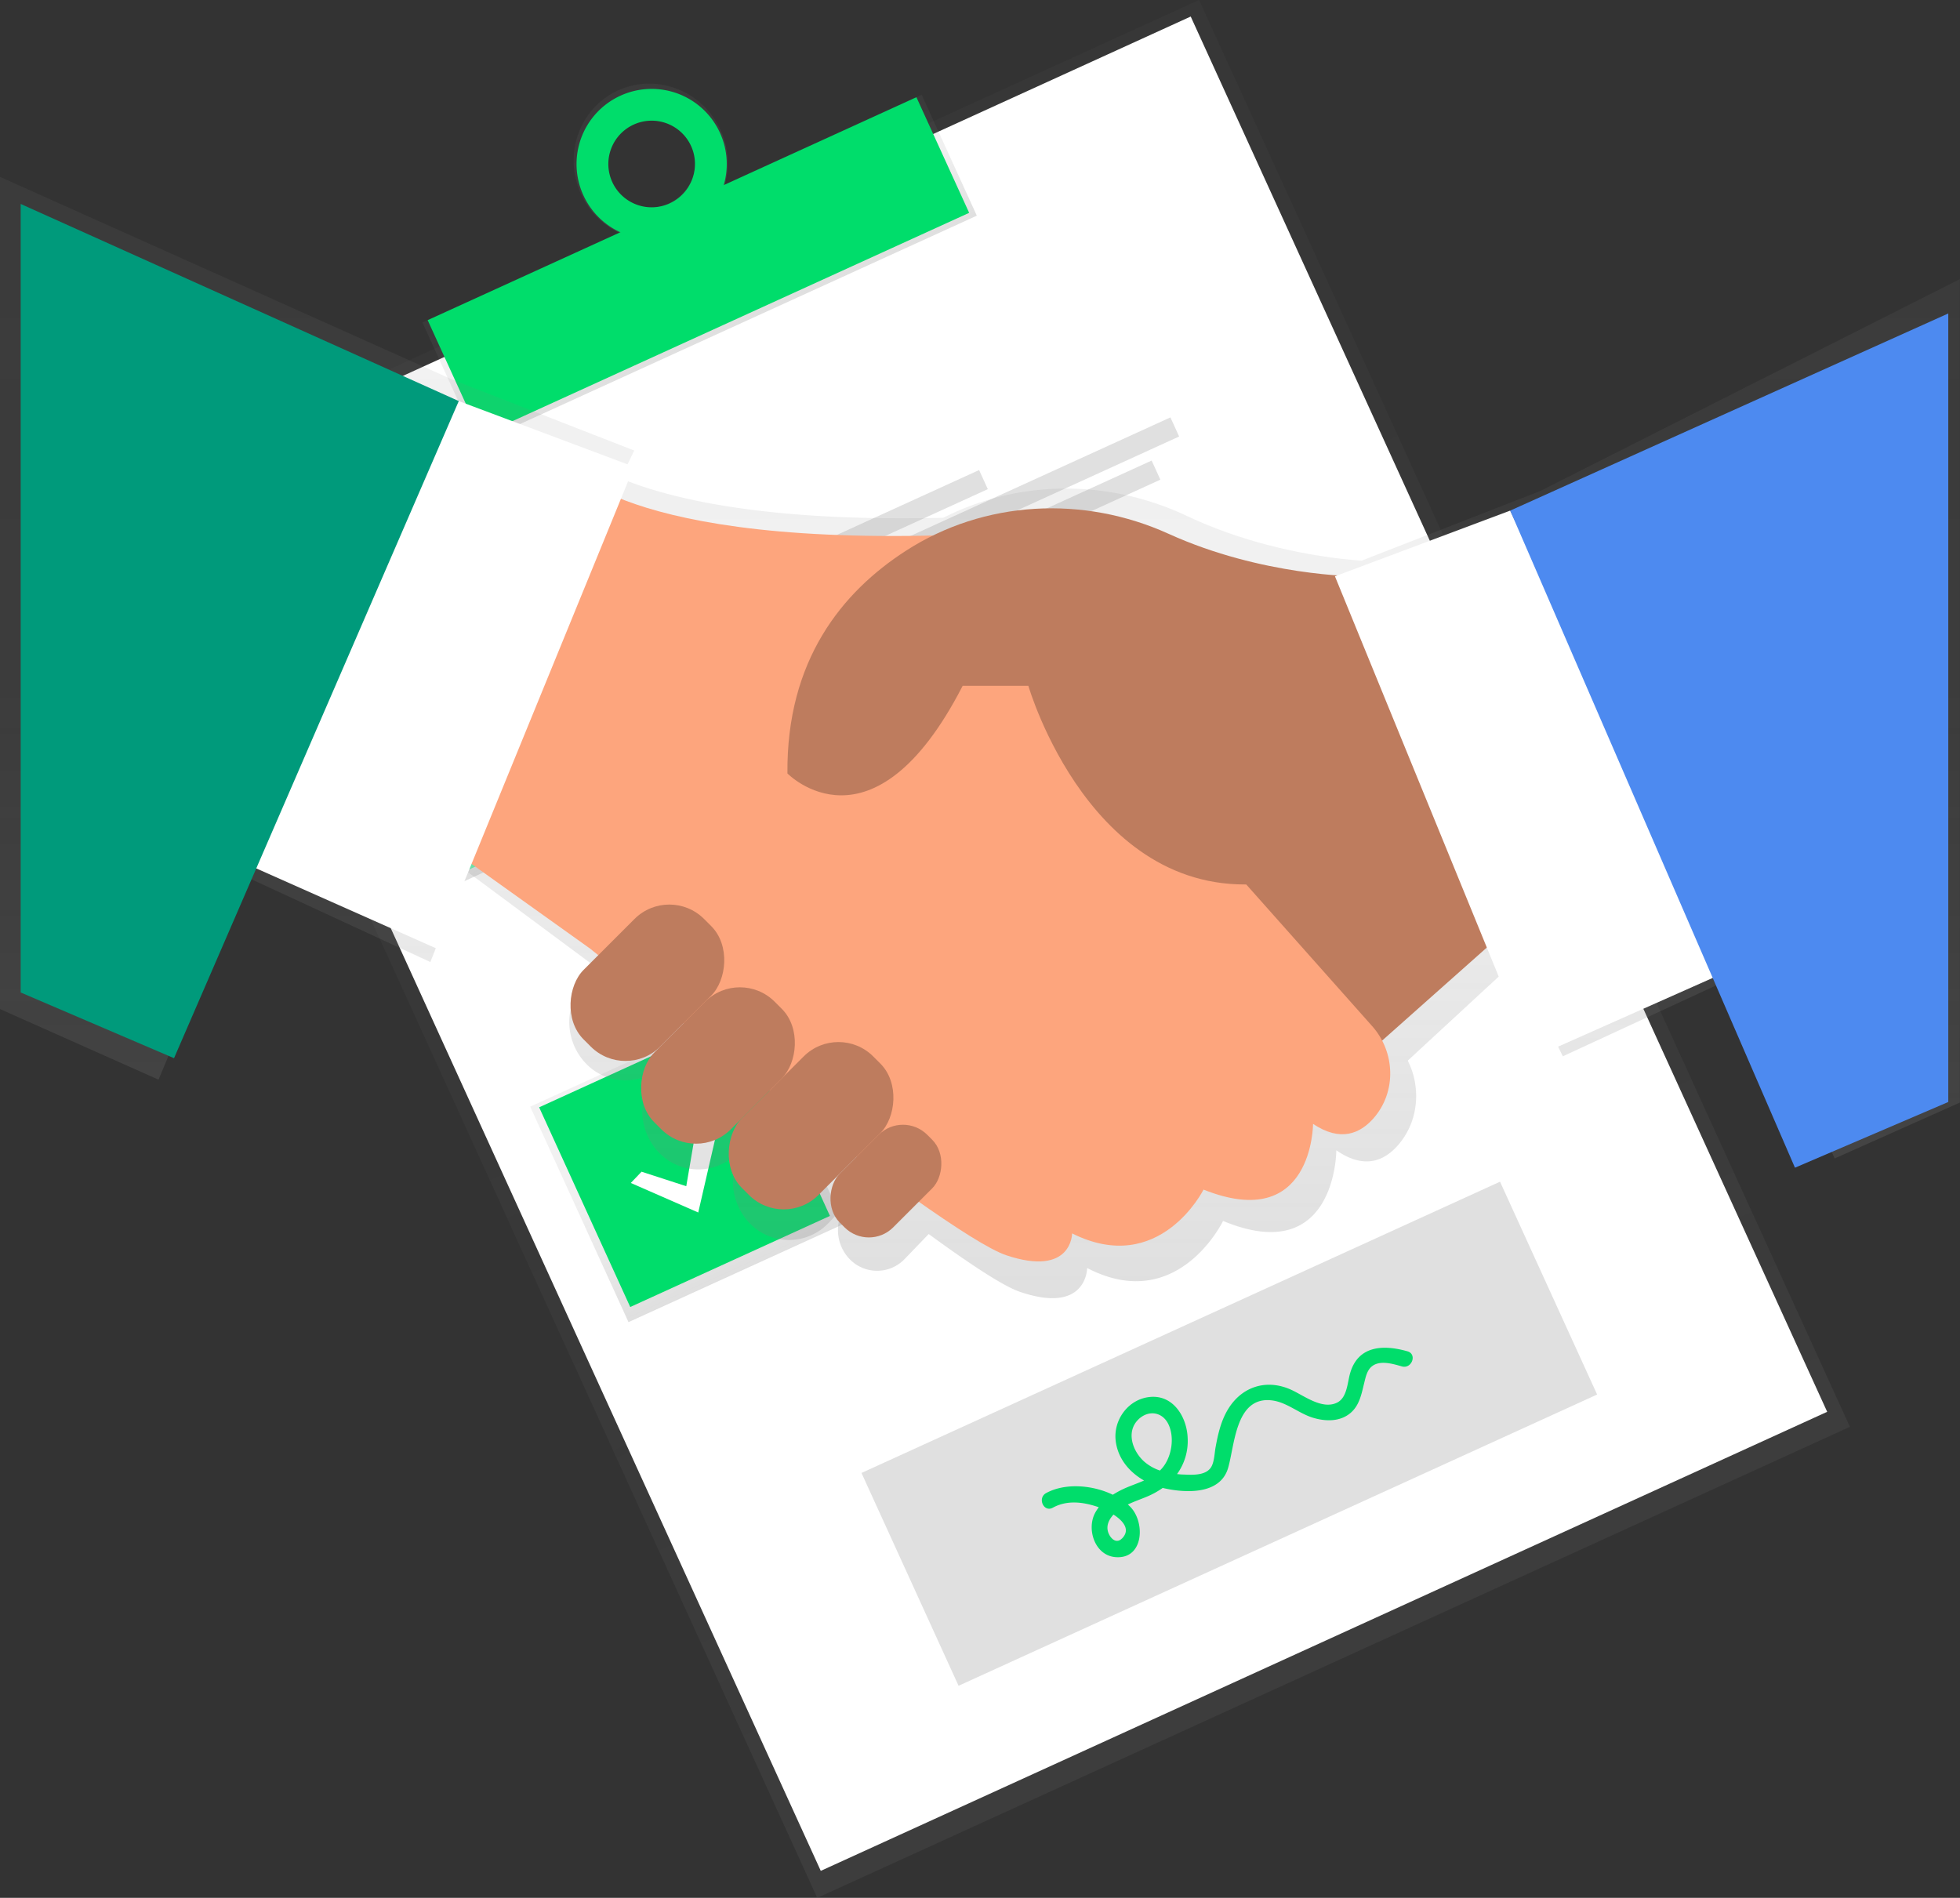 <?xml version="1.0" encoding="UTF-8" standalone="no"?>
<svg
   xmlns:dc="http://purl.org/dc/elements/1.1/"
   xmlns:cc="http://creativecommons.org/ns#"
   xmlns:rdf="http://www.w3.org/1999/02/22-rdf-syntax-ns#"
   xmlns:svg="http://www.w3.org/2000/svg"
   xmlns="http://www.w3.org/2000/svg"
   xmlns:xlink="http://www.w3.org/1999/xlink"
   version="1.1"
   viewBox="0 0 885 856.96"
   height="856.96"
   width="885"
   data-name="Layer 1"
   id="196ecc45-c3c6-4b7d-8685-374129418fe3">
  <rect x="0" y="0" width="885" height="856.96" fill="#333333" stroke="none"/>
  <defs
     id="defs15">
    <linearGradient
       gradientUnits="userSpaceOnUse"
       gradientTransform="translate(-0.86 -10.23)"
       y2="105.57"
       x2="613.19"
       y1="813.7"
       x1="613.19"
       id="431b905b-f630-4d26-9705-072736e3fa0a">
      <stop
         id="stop2"
         stop-opacity="0.25"
         stop-color="gray"
         offset="0" />
      <stop
         id="stop4"
         stop-opacity="0.12"
         stop-color="gray"
         offset="0.54" />
      <stop
         id="stop6"
         stop-opacity="0.1"
         stop-color="gray"
         offset="1" />
    </linearGradient>
    <linearGradient
       xlink:href="#431b905b-f630-4d26-9705-072736e3fa0a"
       gradientTransform="translate(-140.84 19.9)"
       y2="92.5"
       x2="613.84"
       y1="152.52"
       x1="613.84"
       id="82c9264e-9b45-4df5-9d25-f7dacbcab158" />
    <linearGradient
       xlink:href="#431b905b-f630-4d26-9705-072736e3fa0a"
       gradientTransform="translate(-136.32 285.71) rotate(-24.52)"
       y2="33.84"
       x2="613.84"
       y1="104.78"
       x1="613.84"
       id="e7f96ace-9b05-41bf-887d-5e87841d3793" />
    <linearGradient
       xlink:href="#431b905b-f630-4d26-9705-072736e3fa0a"
       gradientTransform="translate(-61.32 78.01)"
       y2="222.94"
       x2="440.4"
       y1="329.87"
       x1="440.4"
       id="0e5c1f30-7912-44d8-85da-be3b7e04fbbd" />
    <linearGradient
       xlink:href="#431b905b-f630-4d26-9705-072736e3fa0a"
       gradientTransform="translate(26.6 58.74)"
       y2="434.85"
       x2="440.76"
       y1="541.79"
       x1="440.76"
       id="f5898732-89b1-47b9-bad4-993f506fb52e" />
    <linearGradient
       xlink:href="#431b905b-f630-4d26-9705-072736e3fa0a"
       gradientTransform="translate(-293.43 264.79) rotate(-24.52)"
       y2="249.51"
       x2="440.4"
       y1="302"
       x1="440.4"
       id="f9eac279-a8ac-46d5-97b7-7547b98d8743" />
    <linearGradient
       xlink:href="#431b905b-f630-4d26-9705-072736e3fa0a"
       gradientTransform="matrix(1, 0, 0, 1, 0, 0)"
       y2="100.78"
       x2="599.62"
       y1="607.1"
       x1="599.62"
       id="56bc9504-3ea8-4a78-ad29-d599ef16b1a5" />
  </defs>
  <title
     id="title17">guarantee</title>
  <g
     id="g21"
     opacity="0.5">
    <rect
       id="rect19"
       fill="url(#431b905b-f630-4d26-9705-072736e3fa0a)"
       transform="translate(-288.4 273.74) rotate(-24.52)"
       height="708.13"
       width="512.51"
       y="95.34"
       x="356.07" />
  </g>
  <rect
     id="rect23"
     fill="#fff"
     transform="translate(-287.52 273.08) rotate(-24.52)"
     height="692.48"
     width="499.47"
     y="100.79"
     x="361.51" />
  <rect
     id="rect25"
     fill="url(#82c9264e-9b45-4df5-9d25-f7dacbcab158)"
     transform="translate(-173.56 188.23) rotate(-24.52)"
     height="60.02"
     width="247.78"
     y="112.4"
     x="349.12" />
  <path
     id="path27"
     fill="url(#e7f96ace-9b05-41bf-887d-5e87841d3793)"
     transform="translate(-157.12 -20.92)"
     d="M436.21,61.74c-17.4,7.94-24.92,28.82-16.79,46.64s28.83,25.83,46.23,17.89,24.92-28.82,16.79-46.64S453.61,53.8,436.21,61.74Zm23.21,50.88a20.47,20.47,0,1,1,9.69-26.91A20.23,20.23,0,0,1,459.42,112.63Z" />
  <rect
     id="rect29"
     fill="#00dd6b"
     transform="translate(-173.12 187.91) rotate(-24.52)"
     height="57.38"
     width="242.56"
     y="112.55"
     x="351.19" />
  <path
     id="path31"
     fill="#00dd6b"
     transform="translate(-157.12 -20.92)"
     d="M437.29,64.12a33.91,33.91,0,1,0,44.92,16.78A33.91,33.91,0,0,0,437.29,64.12Zm22.19,48.65a19.56,19.56,0,1,1,9.68-25.92A19.56,19.56,0,0,1,459.48,112.76Z" />
  <rect
     id="rect33"
     fill="url(#0e5c1f30-7912-44d8-85da-be3b7e04fbbd)"
     transform="translate(-270.02 168.37) rotate(-24.52)"
     height="106.94"
     width="106.94"
     y="300.95"
     x="325.61" />
  <rect
     id="rect35"
     fill="url(#f5898732-89b1-47b9-bad4-993f506fb52e)"
     transform="translate(-342.01 222.39) rotate(-24.52)"
     height="106.94"
     width="106.94"
     y="493.6"
     x="413.89" />
  <rect
     id="rect37"
     fill="#69f0ae"
     transform="translate(-270.02 168.37) rotate(-24.52)"
     height="99.11"
     width="99.11"
     y="304.86"
     x="329.52" />
  <rect
     id="rect39"
     fill="#00dd6b"
     transform="translate(-341.44 221.76) rotate(-24.52)"
     height="99.11"
     width="99.11"
     y="495.88"
     x="416.66" />
  <rect
     id="rect41"
     fill="#e0e0e0"
     transform="translate(-218.73 226.9) rotate(-24.52)"
     height="9.48"
     width="135.85"
     y="260.92"
     x="471.46" />
  <rect
     id="rect43"
     fill="#e0e0e0"
     transform="translate(-212.31 245.56) rotate(-24.52)"
     height="9.48"
     width="224.31"
     y="255.5"
     x="473.37" />
  <rect
     id="rect45"
     fill="#e0e0e0"
     transform="translate(-219.16 246.49) rotate(-24.52)"
     height="9.48"
     width="208.51"
     y="271.71"
     x="479.98" />
  <rect
     id="rect47"
     fill="#e0e0e0"
     transform="translate(-290.15 280.29) rotate(-24.52)"
     height="9.48"
     width="135.85"
     y="451.95"
     x="558.6" />
  <rect
     id="rect49"
     fill="#e0e0e0"
     transform="translate(-283.73 298.95) rotate(-24.52)"
     height="9.48"
     width="224.31"
     y="446.52"
     x="560.51" />
  <rect
     id="rect51"
     fill="#e0e0e0"
     transform="translate(-290.58 299.88) rotate(-24.52)"
     height="9.48"
     width="208.51"
     y="462.74"
     x="567.12" />
  <polygon
     id="polygon53"
     fill="url(#f9eac279-a8ac-46d5-97b7-7547b98d8743)"
     points="199.04 337.46 222.26 345 229.9 300.31 241.2 303.4 228.49 358.65 193.47 343.3 199.04 337.46" />
  <polygon
     id="polygon55"
     fill="#fff"
     points="202 336.87 222.19 343.42 228.83 304.56 238.65 307.25 227.6 355.29 197.15 341.95 202 336.87" />
  <polygon
     id="polygon57"
     fill="#fff"
     points="289.68 529.08 309.87 535.63 316.51 496.77 326.33 499.46 315.28 547.5 284.83 534.16 289.68 529.08" />
  <rect
     id="rect59"
     fill="#e0e0e0"
     transform="translate(-370.25 334.93) rotate(-24.52)"
     height="105.63"
     width="316.9"
     y="615.49"
     x="553.74" />
  <path
     id="path61"
     fill="#00dd6b"
     transform="translate(-157.12 -20.92)"
     d="M792.63,631.1c-11.08-3.16-22.42-2.56-25.95,10.11-1.19,4.27-1.33,10.9-5.91,13.1-6.74,3.24-14.87-3.24-20.72-5.88-10.9-4.92-22.09-1.57-28.4,8.77-3.2,5.24-4.57,11.27-5.66,17.24-.47,2.59-.53,5.79-1.62,8.23-2.09,4.67-8.63,4.25-12.92,4.07-.94,0-1.9-.11-2.86-.21a25.33,25.33,0,0,0,4.8-16.13c-.28-9.47-6.43-19.83-17.18-18.67-9.63,1-16.41,10.3-15.33,19.71.92,8,6.13,14.2,12.81,18-3.28,1.45-6.78,2.58-9.88,4.08a41.43,41.43,0,0,0-4.21,2.35c-9.37-4.52-21.68-5.37-30.11-.76-4.08,2.23-1.1,8.86,3,6.61,6.42-3.51,13.5-2.63,20.21-.4l.56.2a18.06,18.06,0,0,0-1.75,2.71c-3.79,7.36,0,19,9.22,19.8,13,1.11,13.61-16.07,6.55-22.91-.3-.29-.6-.57-.92-.84,2.92-1.41,6.08-2.47,8.87-3.66a36.89,36.89,0,0,0,6.9-3.84l.5.13c9.93,2.25,25.43,2.95,29-9.08,3.06-10.44,3.35-32.61,19.85-30.56,6.73.83,12.25,6,18.65,7.87,5.73,1.71,12.36,1.78,17.06-2.44,3.88-3.48,4.75-8.62,5.94-13.42.61-2.48,1.21-5.44,3.23-7.21,3.65-3.19,9.68-1.31,13.75-.15C794.56,639.18,797.14,632.38,792.63,631.1Zm-129,84.59c-2.19,2.17-4.51.45-5.68-1.82-1.42-2.76-.81-5.48,1-7.91a13.74,13.74,0,0,1,.95-1.14C664.23,707.62,667.77,711.63,663.67,715.69Zm7.68-54c4.5-4.18,10.77-3.26,13.45,2.48s1.5,13.84-2.26,18.9a15.26,15.26,0,0,1-1.65,1.86,21.07,21.07,0,0,1-7.13-4.07C668.4,676.06,665.39,667.19,671.35,661.66Z" />
  <path
     id="path63"
     fill="url(#56bc9504-3ea8-4a78-ad29-d599ef16b1a5)"
     transform="translate(-157.12 -20.92)"
     d="M852.6,242.63l-80.72,31.47c-15.18-1.13-47.12-5.25-78.82-20.2-35.29-16.64-75.72-16.6-110,.83-79,1.89-122.48-8.23-145.68-17.81l6.12-12.56-81.82-31.9L157.12,100.78V476.54l71.59,31.9,38.4-92.12,84.33,39,16.19-41.14L423,455.27l3.77,3.17-5.19,5.39a27.06,27.06,0,0,0,0,37.21h0a24.64,24.64,0,0,0,35.8,0l-2.84,3a27.06,27.06,0,0,0,0,37.21h0a24.64,24.64,0,0,0,35.8,0l16.4-17.05h0L495.48,535.9a27.06,27.06,0,0,0,0,37.21h0a24.64,24.64,0,0,0,35.8,0l16.19-16.83h0l-6.81,7.08a18.9,18.9,0,0,0,0,26,17.21,17.21,0,0,0,25,0l10.8-11.22c18.55,13.55,33.56,23.44,40.91,26C648,614.76,648,593.49,648,593.49c40.91,21.26,61.37-21.26,61.37-21.26,51.14,21.26,51.14-31.9,51.14-31.9,12.78,8.86,22,4.8,28.44-3,8.77-10.58,9.84-25.51,3.82-37.49l48.88-45.17,21.14,43.22,84.33-39,38.4,85.13,56.55-25.25V146.94Z" />
  <polygon
     id="polygon65"
     fill="#be7c5e"
     points="681.9 418.48 592.88 497.6 523.65 369.02 681.9 329.46 681.9 418.48" />
  <path
     id="path67"
     fill="#fda57d"
     transform="translate(-157.12 -20.92)"
     d="M413.72,231.69s28.57,39.56,197.81,29.67l98.91,148.36,66.28,74.57c10.41,11.72,11,29.49.78,41.37-6.21,7.21-15.14,11-27.5,2.75,0,0,0,49.45-49.45,29.67,0,0-19.78,39.56-59.34,19.78,0,0,0,19.78-29.67,9.89S423.61,449.29,423.61,449.29l-69.23-49.45Z" />
  <path
     id="path69"
     fill="#be7c5e"
     transform="translate(-157.12 -20.92)"
     d="M769.78,281.15s-42.74,0-85-19.19c-38.43-17.43-83.18-15.21-118.64,7.67-28.9,18.65-53.94,49.53-53.47,100.53,0,0,38.46,39.56,79.12-39.56h29.67s28.57,98.91,108.8,89,98.91-19.78,98.91-19.78Z" />
  <rect
     id="rect71"
     fill="#be7c5e"
     transform="translate(338.85 -214.21) rotate(45)"
     ry="22.21"
     rx="22.21"
     height="76.93"
     width="48.96"
     y="463.57"
     x="456.83" />
  <rect
     id="rect73"
     fill="#be7c5e"
     transform="translate(303.09 -202.62) rotate(45)"
     ry="22.21"
     rx="22.21"
     height="76.93"
     width="48.96"
     y="426.21"
     x="424.96" />
  <rect
     id="rect75"
     fill="#be7c5e"
     transform="translate(370.39 -235.97) rotate(45)"
     ry="22.21"
     rx="22.21"
     height="83.92"
     width="48.96"
     y="487.27"
     x="498.86" />
  <rect
     id="rect77"
     fill="#be7c5e"
     transform="translate(397.97 -252.54) rotate(45)"
     ry="15.51"
     rx="15.51"
     height="55.95"
     width="34.19"
     y="526.26"
     x="540.04" />
  <polygon
     id="polygon79"
     fill="#fff"
     points="780.8 438.26 691.79 477.82 602.77 260.23 681.9 230.56 780.8 438.26" />
  <polygon
     id="polygon81"
     fill="#fff"
     points="108.25 388.81 197.26 428.37 286.28 210.78 207.15 181.1 108.25 388.81" />
  <polygon
     style="fill:#009a7b;fill-opacity:1"
     id="polygon83"
     fill="#333"
     points="9.34 92.09 207.15 181.1 78.58 477.82 9.34 448.15 9.34 92.09" />
  <polygon
     id="polygon85"
     fill="#4d8af0"
     points="879.71 141.54 681.9 230.56 810.48 527.27 879.71 497.6 879.71 141.54" />
</svg>
